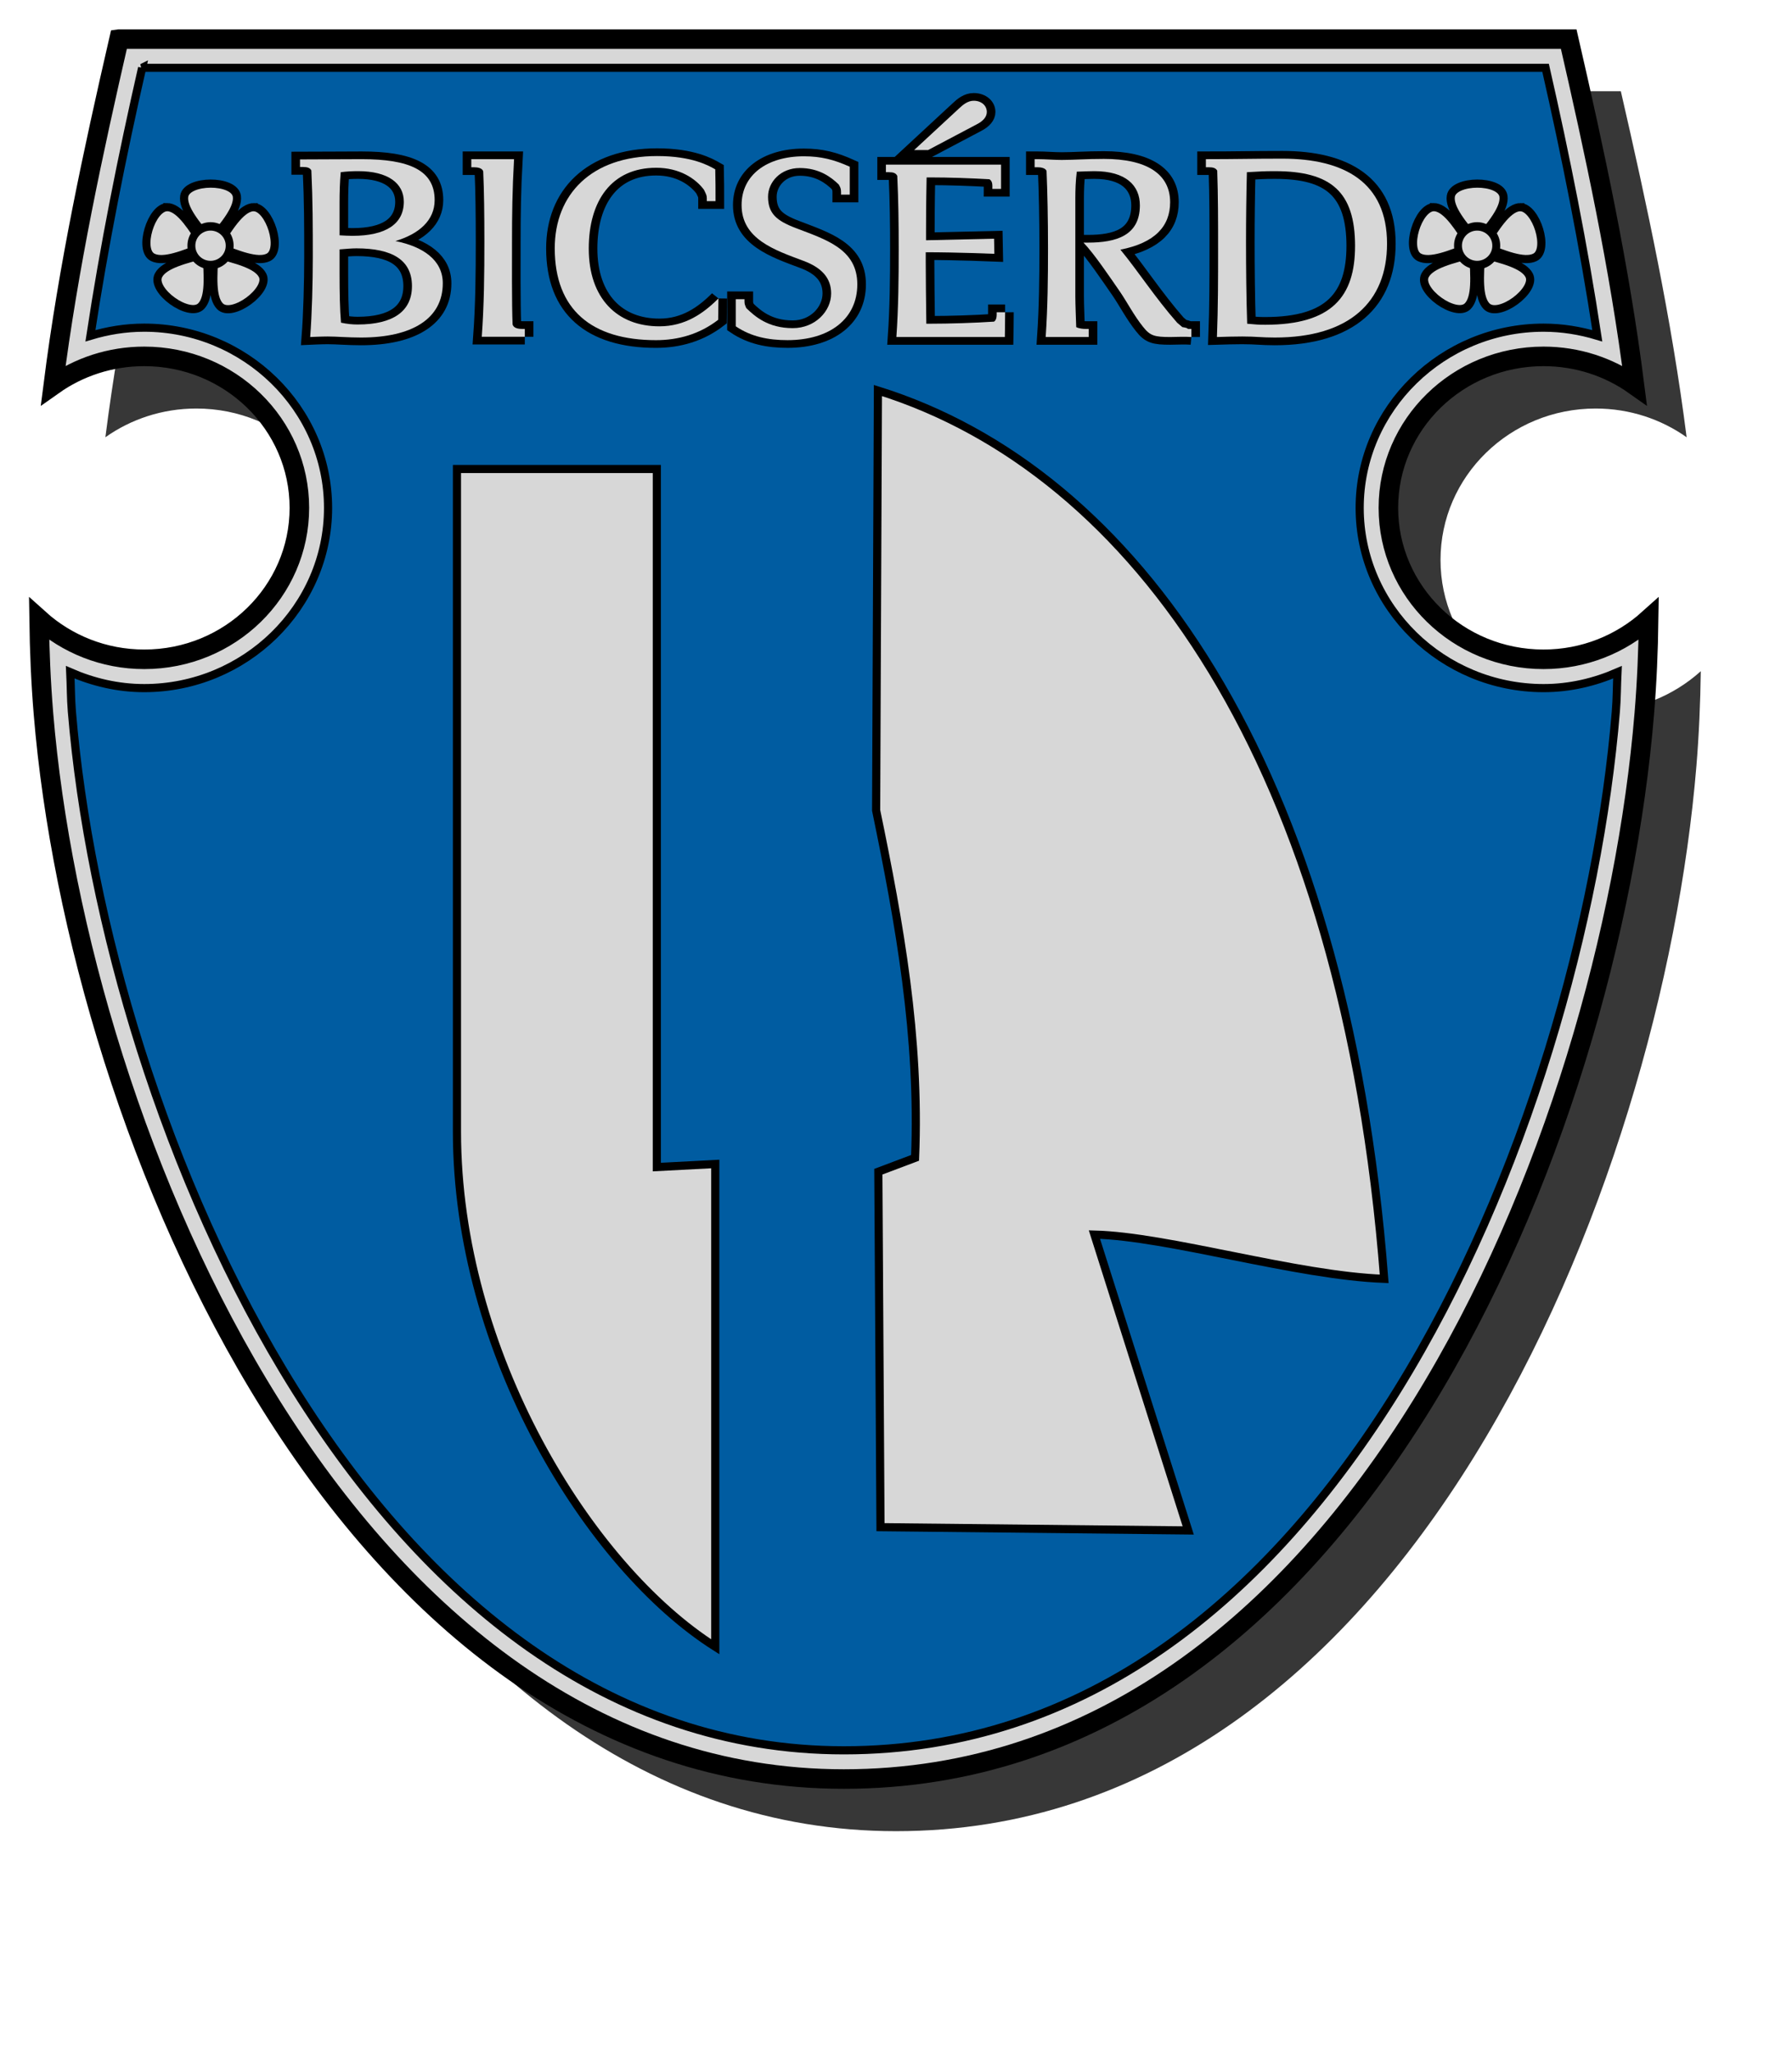 <?xml version="1.0" encoding="UTF-8" standalone="no"?>
<!-- Created with Inkscape (http://www.inkscape.org/) -->

<svg
   xmlns:svg="http://www.w3.org/2000/svg"
   xmlns="http://www.w3.org/2000/svg"
   xmlns:xlink="http://www.w3.org/1999/xlink"
   version="1.1"
   width="275"
   height="315"
   id="svg2">
  <defs
     id="defs4">
    <radialGradient
       cx="9.066"
       cy="595.764"
       r="125"
       fx="9.066"
       fy="595.764"
       id="radialGradient3735"
       xlink:href="#linearGradient3643"
       gradientUnits="userSpaceOnUse"
       gradientTransform="matrix(1.976,0,0,2.296,-8.849,-791.903)" />
    <radialGradient
       cx="9.066"
       cy="595.764"
       r="125"
       fx="9.066"
       fy="595.764"
       id="radialGradient3726"
       xlink:href="#linearGradient3643"
       gradientUnits="userSpaceOnUse"
       gradientTransform="matrix(1.976,0,0,2.296,-8.849,-791.903)" />
    <filter
       color-interpolation-filters="sRGB"
       id="filter3706">
      <feGaussianBlur
         id="feGaussianBlur3708"
         stdDeviation="5.34" />
    </filter>
    <radialGradient
       cx="12.96"
       cy="590.753"
       r="125"
       fx="12.96"
       fy="590.753"
       id="radialGradient2906"
       xlink:href="#linearGradient3643-1"
       gradientUnits="userSpaceOnUse"
       gradientTransform="matrix(1.977,0,0,2.296,-588.066,-1533.005)" />
    <radialGradient
       cx="-770.917"
       cy="-116.591"
       r="375.934"
       fx="-770.917"
       fy="-116.591"
       id="radialGradient2901"
       xlink:href="#linearGradient3643"
       gradientUnits="userSpaceOnUse"
       gradientTransform="matrix(2,0,0,2.258,1545.901,267.323)" />
    <linearGradient
       id="linearGradient3643-1">
      <stop
         id="stop3645-0"
         style="stop-color:#ffffff;stop-opacity:0.502"
         offset="0" />
      <stop
         id="stop3651-3"
         style="stop-color:#ffffff;stop-opacity:0.251"
         offset="0.5" />
      <stop
         id="stop3647-0"
         style="stop-color:#ffffff;stop-opacity:0"
         offset="1" />
    </linearGradient>
    <filter
       color-interpolation-filters="sRGB"
       id="filter3638">
      <feGaussianBlur
         stdDeviation="11.949"
         id="feGaussianBlur3640" />
    </filter>
    <radialGradient
       cx="5.198"
       cy="-638.982"
       r="375.802"
       fx="5.198"
       fy="-638.982"
       id="radialGradient3650"
       xlink:href="#linearGradient3643-1"
       gradientUnits="userSpaceOnUse"
       gradientTransform="matrix(2,0,0,2.259,-5.198,1489.197)" />
    <radialGradient
       cx="5.198"
       cy="-638.982"
       r="375.802"
       fx="5.198"
       fy="-638.982"
       id="radialGradient3656"
       xlink:href="#linearGradient3643-1"
       gradientUnits="userSpaceOnUse"
       gradientTransform="matrix(2,7.2251366e-8,-4.1413591e-8,1.146,-5.198,-73.098)" />
    <radialGradient
       cx="5.198"
       cy="-638.982"
       r="375.802"
       fx="5.198"
       fy="-638.982"
       id="radialGradient3705"
       xlink:href="#linearGradient3643-1"
       gradientUnits="userSpaceOnUse"
       gradientTransform="matrix(2,0,0,2.259,-5.198,1489.197)" />
    <radialGradient
       cx="5.198"
       cy="-638.982"
       r="375.802"
       fx="5.198"
       fy="-638.982"
       id="radialGradient3600"
       xlink:href="#linearGradient3643-1"
       gradientUnits="userSpaceOnUse"
       gradientTransform="matrix(2,0,0,2.259,-1.198,1452.377)" />
    <filter
       color-interpolation-filters="sRGB"
       id="filter3628">
      <feGaussianBlur
         id="feGaussianBlur3630"
         stdDeviation="7.95" />
    </filter>
    <radialGradient
       cx="14.198"
       cy="70.171"
       r="375"
       fx="14.198"
       fy="70.171"
       id="radialGradient3644"
       xlink:href="#linearGradient3643-1"
       gradientUnits="userSpaceOnUse"
       gradientTransform="matrix(1.973,0,0,2.267,-13.819,-143.244)" />
    <radialGradient
       cx="14.198"
       cy="70.171"
       r="375"
       fx="14.198"
       fy="70.171"
       id="radialGradient3651"
       xlink:href="#linearGradient3643-1"
       gradientUnits="userSpaceOnUse"
       gradientTransform="matrix(1.973,0,0,2.267,-13.819,-143.244)" />
    <radialGradient
       cx="14.198"
       cy="70.171"
       r="375"
       fx="14.198"
       fy="70.171"
       id="radialGradient3605"
       xlink:href="#linearGradient3643-1"
       gradientUnits="userSpaceOnUse"
       gradientTransform="matrix(1.973,0,0,2.267,-15.057,-151.094)" />
    <filter
       color-interpolation-filters="sRGB"
       id="filter3619">
      <feGaussianBlur
         stdDeviation="1.335"
         id="feGaussianBlur3621" />
    </filter>
    <filter
       color-interpolation-filters="sRGB"
       id="filter3629">
      <feGaussianBlur
         stdDeviation="2.67"
         id="feGaussianBlur3631" />
    </filter>
    <radialGradient
       cx="12.96"
       cy="590.753"
       r="125"
       fx="12.96"
       fy="590.753"
       id="radialGradient3670"
       xlink:href="#linearGradient3643-1"
       gradientUnits="userSpaceOnUse"
       gradientTransform="matrix(1.977,0,0,2.296,-12.657,-785.409)" />
    <radialGradient
       cx="12.96"
       cy="590.753"
       r="125"
       fx="12.96"
       fy="590.753"
       id="radialGradient3679"
       xlink:href="#linearGradient3643-1"
       gradientUnits="userSpaceOnUse"
       gradientTransform="matrix(1.977,0,0,2.296,-12.657,-785.409)" />
    <radialGradient
       cx="12.96"
       cy="590.753"
       r="125"
       fx="12.96"
       fy="590.753"
       id="radialGradient3682"
       xlink:href="#linearGradient3643-1"
       gradientUnits="userSpaceOnUse"
       gradientTransform="matrix(1.977,0,0,2.296,-12.657,-785.409)" />
    <radialGradient
       cx="12.96"
       cy="590.753"
       r="125"
       fx="12.96"
       fy="590.753"
       id="radialGradient3695"
       xlink:href="#linearGradient3643-1"
       gradientUnits="userSpaceOnUse"
       gradientTransform="matrix(1.977,0,0,2.296,-12.657,-785.409)" />
    <radialGradient
       cx="12.96"
       cy="590.753"
       r="125"
       fx="12.96"
       fy="590.753"
       id="radialGradient3614"
       xlink:href="#linearGradient3643-1"
       gradientUnits="userSpaceOnUse"
       gradientTransform="matrix(1.977,0,0,2.296,-19.571,-1350.323)" />
    <filter
       color-interpolation-filters="sRGB"
       id="filter3622">
      <feGaussianBlur
         id="feGaussianBlur3624"
         stdDeviation="5.34" />
    </filter>
    <radialGradient
       cx="12.96"
       cy="590.753"
       r="125"
       fx="12.96"
       fy="590.753"
       id="radialGradient3631"
       xlink:href="#linearGradient3643-1"
       gradientUnits="userSpaceOnUse"
       gradientTransform="matrix(1.977,0,0,2.296,-19.571,-1350.323)" />
    <radialGradient
       cx="-770.917"
       cy="-116.591"
       r="375.934"
       fx="-770.917"
       fy="-116.591"
       id="radialGradient3788"
       xlink:href="#linearGradient3643"
       gradientUnits="userSpaceOnUse"
       gradientTransform="matrix(2,0,0,2.258,1536.835,258.293)" />
    <radialGradient
       cx="-770.917"
       cy="-116.591"
       r="375.934"
       fx="-770.917"
       fy="-116.591"
       id="radialGradient3779"
       xlink:href="#linearGradient3643"
       gradientUnits="userSpaceOnUse"
       gradientTransform="matrix(2,0,0,2.258,1536.835,258.293)" />
    <radialGradient
       cx="-770.917"
       cy="-116.591"
       r="375.934"
       fx="-770.917"
       fy="-116.591"
       id="radialGradient3776"
       xlink:href="#linearGradient3643"
       gradientUnits="userSpaceOnUse"
       gradientTransform="matrix(2,0,0,2.073,1536.835,-617.244)" />
    <radialGradient
       cx="-770.917"
       cy="-116.591"
       r="375.934"
       fx="-770.917"
       fy="-116.591"
       id="radialGradient3711"
       xlink:href="#linearGradient3643"
       gradientUnits="userSpaceOnUse"
       gradientTransform="matrix(2,0,0,2.073,690.495,-149.68)" />
    <radialGradient
       cx="-770.917"
       cy="-116.591"
       r="375.934"
       fx="-770.917"
       fy="-116.591"
       id="radialGradient3709"
       xlink:href="#linearGradient3643"
       gradientUnits="userSpaceOnUse"
       gradientTransform="matrix(2,0,0,2.258,690.495,725.858)" />
    <filter
       color-interpolation-filters="sRGB"
       id="filter3637">
      <feGaussianBlur
         stdDeviation="11.969"
         id="feGaussianBlur3639" />
    </filter>
    <linearGradient
       id="linearGradient3643">
      <stop
         id="stop3645"
         style="stop-color:#ffffff;stop-opacity:0.502"
         offset="0" />
      <stop
         id="stop3651"
         style="stop-color:#ffffff;stop-opacity:0.251"
         offset="0.5" />
      <stop
         id="stop3647"
         style="stop-color:#ffffff;stop-opacity:0"
         offset="1" />
    </linearGradient>
    <radialGradient
       cx="9.066"
       cy="595.764"
       r="125"
       fx="9.066"
       fy="595.764"
       id="radialGradient2931"
       xlink:href="#linearGradient3643"
       gradientUnits="userSpaceOnUse"
       gradientTransform="matrix(1.976,0,0,2.296,-557.466,-1138.018)" />
    <filter
       color-interpolation-filters="sRGB"
       id="filter4342">
      <feGaussianBlur
         id="feGaussianBlur4344"
         stdDeviation="5.54" />
    </filter>
    <radialGradient
       cx="25.913"
       cy="605.578"
       r="125"
       fx="25.913"
       fy="605.578"
       id="radialGradient4364"
       xlink:href="#linearGradient3643"
       gradientUnits="userSpaceOnUse"
       gradientTransform="matrix(1.976,0,0,2.456,-25.297,-911.431)" />
    <radialGradient
       cx="25.913"
       cy="605.578"
       r="125"
       fx="25.913"
       fy="605.578"
       id="radialGradient4373"
       xlink:href="#linearGradient3643"
       gradientUnits="userSpaceOnUse"
       gradientTransform="matrix(1.976,0,0,2.456,-25.297,-911.431)" />
    <radialGradient
       cx="8.307"
       cy="595.11"
       r="125"
       fx="8.307"
       fy="595.11"
       id="radialGradient2920"
       xlink:href="#linearGradient2893"
       gradientUnits="userSpaceOnUse"
       gradientTransform="matrix(1.976,0,0,2.296,-11.915,-1361.873)" />
    <linearGradient
       id="linearGradient2893">
      <stop
         id="stop2895"
         style="stop-color:#ffffff;stop-opacity:0.314"
         offset="0" />
      <stop
         id="stop2897"
         style="stop-color:#ffffff;stop-opacity:0.251"
         offset="0.19" />
      <stop
         id="stop2901"
         style="stop-color:#6b6b6b;stop-opacity:0.125"
         offset="0.6" />
      <stop
         id="stop2899"
         style="stop-color:#000000;stop-opacity:0.125"
         offset="1" />
    </linearGradient>
    <linearGradient
       id="linearGradient2885">
      <stop
         id="stop2887"
         style="stop-color:#ffffff;stop-opacity:1"
         offset="0" />
      <stop
         id="stop2891"
         style="stop-color:#ffffff;stop-opacity:1"
         offset="0.229" />
      <stop
         id="stop2889"
         style="stop-color:#000000;stop-opacity:1"
         offset="1" />
    </linearGradient>
    <linearGradient
       id="linearGradient2955">
      <stop
         id="stop2867"
         style="stop-color:#fd0000;stop-opacity:1"
         offset="0" />
      <stop
         id="stop2873"
         style="stop-color:#e77275;stop-opacity:0.659"
         offset="0.5" />
      <stop
         id="stop2959"
         style="stop-color:#000000;stop-opacity:0.323"
         offset="1" />
    </linearGradient>
    <radialGradient
       cx="225.524"
       cy="218.901"
       r="300"
       fx="225.524"
       fy="218.901"
       id="radialGradient2961"
       xlink:href="#linearGradient2955"
       gradientUnits="userSpaceOnUse"
       gradientTransform="matrix(-4.167939e-4,2.183,-1.884,-3.599562e-4,615.597,-289.121)" />
    <polygon
       points="-0.951,-0.309 0.951,-0.309 -0.588,0.809 0,-1 0,-1 0.588,0.809 "
       transform="scale(53,53)"
       id="star" />
    <clipPath
       id="clip">
      <path
         d="m 0,-200 0,800 300,0 0,-800 -300,0 z"
         id="path10" />
    </clipPath>
    <radialGradient
       cx="225.524"
       cy="218.901"
       r="300"
       fx="225.524"
       fy="218.901"
       id="radialGradient1911"
       xlink:href="#linearGradient2955"
       gradientUnits="userSpaceOnUse"
       gradientTransform="matrix(-4.167939e-4,2.183,-1.884,-3.599562e-4,615.597,-289.121)" />
    <radialGradient
       cx="225.524"
       cy="218.901"
       r="300"
       fx="225.524"
       fy="218.901"
       id="radialGradient2865"
       xlink:href="#linearGradient2955"
       gradientUnits="userSpaceOnUse"
       gradientTransform="matrix(0,1.749,-1.593,-1.049767e-7,551.788,-191.29)" />
    <radialGradient
       cx="225.524"
       cy="218.901"
       r="300"
       fx="225.524"
       fy="218.901"
       id="radialGradient2871"
       xlink:href="#linearGradient2955"
       gradientUnits="userSpaceOnUse"
       gradientTransform="matrix(0,1.386,-1.323,-5.741131e-8,-158.082,-109.541)" />
    <radialGradient
       cx="221.445"
       cy="226.331"
       r="300"
       fx="221.445"
       fy="226.331"
       id="radialGradient3163"
       xlink:href="#linearGradient2893"
       gradientUnits="userSpaceOnUse"
       gradientTransform="matrix(1.353,0,0,1.349,-77.629,-85.747)" />
    <radialGradient
       cx="221.445"
       cy="226.331"
       r="300"
       fx="221.445"
       fy="226.331"
       id="radialGradient2960"
       xlink:href="#linearGradient2893"
       gradientUnits="userSpaceOnUse"
       gradientTransform="matrix(1.353,0,0,1.349,-840.786,-317.314)" />
    <radialGradient
       cx="9.066"
       cy="595.764"
       r="125"
       fx="9.066"
       fy="595.764"
       id="radialGradient3480"
       xlink:href="#linearGradient3643-3"
       gradientUnits="userSpaceOnUse"
       gradientTransform="matrix(1.976,0,0,2.296,-11.915,-1361.873)" />
    <radialGradient
       cx="9.066"
       cy="595.764"
       r="125"
       fx="9.066"
       fy="595.764"
       id="radialGradient3735-8"
       xlink:href="#linearGradient3643-3"
       gradientUnits="userSpaceOnUse"
       gradientTransform="matrix(1.976,0,0,2.296,-8.849,-791.903)" />
    <radialGradient
       cx="9.066"
       cy="595.764"
       r="125"
       fx="9.066"
       fy="595.764"
       id="radialGradient3726-8"
       xlink:href="#linearGradient3643-3"
       gradientUnits="userSpaceOnUse"
       gradientTransform="matrix(1.976,0,0,2.296,-8.849,-791.903)" />
    <filter
       color-interpolation-filters="sRGB"
       id="filter3706-0">
      <feGaussianBlur
         stdDeviation="5.34"
         id="feGaussianBlur3708-4" />
    </filter>
    <radialGradient
       cx="12.96"
       cy="590.753"
       r="125"
       fx="12.96"
       fy="590.753"
       id="radialGradient2906-6"
       xlink:href="#linearGradient3643-1-4"
       gradientUnits="userSpaceOnUse"
       gradientTransform="matrix(1.977,0,0,2.296,-588.066,-1533.005)" />
    <radialGradient
       cx="-770.917"
       cy="-116.591"
       r="375.934"
       fx="-770.917"
       fy="-116.591"
       id="radialGradient2901-8"
       xlink:href="#linearGradient3643-3"
       gradientUnits="userSpaceOnUse"
       gradientTransform="matrix(2,0,0,2.258,1545.901,267.323)" />
    <linearGradient
       id="linearGradient3643-1-4">
      <stop
         id="stop3645-0-3"
         style="stop-color:#ffffff;stop-opacity:0.502"
         offset="0" />
      <stop
         id="stop3651-3-3"
         style="stop-color:#ffffff;stop-opacity:0.251"
         offset="0.5" />
      <stop
         id="stop3647-0-3"
         style="stop-color:#ffffff;stop-opacity:0"
         offset="1" />
    </linearGradient>
    <filter
       color-interpolation-filters="sRGB"
       id="filter3638-9">
      <feGaussianBlur
         id="feGaussianBlur3640-6"
         stdDeviation="11.949" />
    </filter>
    <radialGradient
       cx="5.198"
       cy="-638.982"
       r="375.802"
       fx="5.198"
       fy="-638.982"
       id="radialGradient3650-8"
       xlink:href="#linearGradient3643-1-4"
       gradientUnits="userSpaceOnUse"
       gradientTransform="matrix(2,0,0,2.259,-5.198,1489.197)" />
    <radialGradient
       cx="5.198"
       cy="-638.982"
       r="375.802"
       fx="5.198"
       fy="-638.982"
       id="radialGradient3656-1"
       xlink:href="#linearGradient3643-1-4"
       gradientUnits="userSpaceOnUse"
       gradientTransform="matrix(2,7.2251366e-8,-4.1413591e-8,1.146,-5.198,-73.098)" />
    <radialGradient
       cx="5.198"
       cy="-638.982"
       r="375.802"
       fx="5.198"
       fy="-638.982"
       id="radialGradient3705-3"
       xlink:href="#linearGradient3643-1-4"
       gradientUnits="userSpaceOnUse"
       gradientTransform="matrix(2,0,0,2.259,-5.198,1489.197)" />
    <radialGradient
       cx="5.198"
       cy="-638.982"
       r="375.802"
       fx="5.198"
       fy="-638.982"
       id="radialGradient3600-8"
       xlink:href="#linearGradient3643-1-4"
       gradientUnits="userSpaceOnUse"
       gradientTransform="matrix(2,0,0,2.259,-1.198,1452.377)" />
    <filter
       color-interpolation-filters="sRGB"
       id="filter3628-3">
      <feGaussianBlur
         stdDeviation="7.95"
         id="feGaussianBlur3630-8" />
    </filter>
    <radialGradient
       cx="14.198"
       cy="70.171"
       r="375"
       fx="14.198"
       fy="70.171"
       id="radialGradient3644-5"
       xlink:href="#linearGradient3643-1-4"
       gradientUnits="userSpaceOnUse"
       gradientTransform="matrix(1.973,0,0,2.267,-13.819,-143.244)" />
    <radialGradient
       cx="14.198"
       cy="70.171"
       r="375"
       fx="14.198"
       fy="70.171"
       id="radialGradient3651-7"
       xlink:href="#linearGradient3643-1-4"
       gradientUnits="userSpaceOnUse"
       gradientTransform="matrix(1.973,0,0,2.267,-13.819,-143.244)" />
    <radialGradient
       cx="14.198"
       cy="70.171"
       r="375"
       fx="14.198"
       fy="70.171"
       id="radialGradient3605-9"
       xlink:href="#linearGradient3643-1-4"
       gradientUnits="userSpaceOnUse"
       gradientTransform="matrix(1.973,0,0,2.267,-15.057,-151.094)" />
    <filter
       color-interpolation-filters="sRGB"
       id="filter3619-8">
      <feGaussianBlur
         id="feGaussianBlur3621-5"
         stdDeviation="1.335" />
    </filter>
    <filter
       color-interpolation-filters="sRGB"
       id="filter3629-4">
      <feGaussianBlur
         id="feGaussianBlur3631-1"
         stdDeviation="2.67" />
    </filter>
    <radialGradient
       cx="12.96"
       cy="590.753"
       r="125"
       fx="12.96"
       fy="590.753"
       id="radialGradient3670-7"
       xlink:href="#linearGradient3643-1-4"
       gradientUnits="userSpaceOnUse"
       gradientTransform="matrix(1.977,0,0,2.296,-12.657,-785.409)" />
    <radialGradient
       cx="12.96"
       cy="590.753"
       r="125"
       fx="12.96"
       fy="590.753"
       id="radialGradient3679-5"
       xlink:href="#linearGradient3643-1-4"
       gradientUnits="userSpaceOnUse"
       gradientTransform="matrix(1.977,0,0,2.296,-12.657,-785.409)" />
    <radialGradient
       cx="12.96"
       cy="590.753"
       r="125"
       fx="12.96"
       fy="590.753"
       id="radialGradient3682-8"
       xlink:href="#linearGradient3643-1-4"
       gradientUnits="userSpaceOnUse"
       gradientTransform="matrix(1.977,0,0,2.296,-12.657,-785.409)" />
    <radialGradient
       cx="12.96"
       cy="590.753"
       r="125"
       fx="12.96"
       fy="590.753"
       id="radialGradient3695-7"
       xlink:href="#linearGradient3643-1-4"
       gradientUnits="userSpaceOnUse"
       gradientTransform="matrix(1.977,0,0,2.296,-12.657,-785.409)" />
    <radialGradient
       cx="12.96"
       cy="590.753"
       r="125"
       fx="12.96"
       fy="590.753"
       id="radialGradient3614-1"
       xlink:href="#linearGradient3643-1-4"
       gradientUnits="userSpaceOnUse"
       gradientTransform="matrix(1.977,0,0,2.296,-19.571,-1350.323)" />
    <filter
       color-interpolation-filters="sRGB"
       id="filter3622-6">
      <feGaussianBlur
         stdDeviation="5.34"
         id="feGaussianBlur3624-2" />
    </filter>
    <radialGradient
       cx="12.96"
       cy="590.753"
       r="125"
       fx="12.96"
       fy="590.753"
       id="radialGradient3631-9"
       xlink:href="#linearGradient3643-1-4"
       gradientUnits="userSpaceOnUse"
       gradientTransform="matrix(1.977,0,0,2.296,-19.571,-1350.323)" />
    <radialGradient
       cx="-770.917"
       cy="-116.591"
       r="375.934"
       fx="-770.917"
       fy="-116.591"
       id="radialGradient3788-5"
       xlink:href="#linearGradient3643-3"
       gradientUnits="userSpaceOnUse"
       gradientTransform="matrix(2,0,0,2.258,1536.835,258.293)" />
    <radialGradient
       cx="-770.917"
       cy="-116.591"
       r="375.934"
       fx="-770.917"
       fy="-116.591"
       id="radialGradient3779-7"
       xlink:href="#linearGradient3643-3"
       gradientUnits="userSpaceOnUse"
       gradientTransform="matrix(2,0,0,2.258,1536.835,258.293)" />
    <radialGradient
       cx="-770.917"
       cy="-116.591"
       r="375.934"
       fx="-770.917"
       fy="-116.591"
       id="radialGradient3776-1"
       xlink:href="#linearGradient3643-3"
       gradientUnits="userSpaceOnUse"
       gradientTransform="matrix(2,0,0,2.073,1536.835,-617.244)" />
    <radialGradient
       cx="-770.917"
       cy="-116.591"
       r="375.934"
       fx="-770.917"
       fy="-116.591"
       id="radialGradient3711-3"
       xlink:href="#linearGradient3643-3"
       gradientUnits="userSpaceOnUse"
       gradientTransform="matrix(2,0,0,2.073,690.495,-149.68)" />
    <radialGradient
       cx="-770.917"
       cy="-116.591"
       r="375.934"
       fx="-770.917"
       fy="-116.591"
       id="radialGradient3709-6"
       xlink:href="#linearGradient3643-3"
       gradientUnits="userSpaceOnUse"
       gradientTransform="matrix(2,0,0,2.258,690.495,725.858)" />
    <filter
       color-interpolation-filters="sRGB"
       id="filter3637-4">
      <feGaussianBlur
         id="feGaussianBlur3639-7"
         stdDeviation="11.969" />
    </filter>
    <linearGradient
       id="linearGradient3643-3">
      <stop
         id="stop3645-04"
         style="stop-color:#ffffff;stop-opacity:0.502"
         offset="0" />
      <stop
         id="stop3651-4"
         style="stop-color:#ffffff;stop-opacity:0.251"
         offset="0.5" />
      <stop
         id="stop3647-4"
         style="stop-color:#ffffff;stop-opacity:0"
         offset="1" />
    </linearGradient>
    <radialGradient
       cx="25.913"
       cy="605.578"
       r="125"
       fx="25.913"
       fy="605.578"
       id="radialGradient3019"
       xlink:href="#linearGradient3643"
       gradientUnits="userSpaceOnUse"
       gradientTransform="matrix(1.976,0,0,2.456,-45.21,-1481.299)" />
    <filter
       color-interpolation-filters="sRGB"
       id="filter3815">
      <feGaussianBlur
         stdDeviation="5.34"
         id="feGaussianBlur3817" />
    </filter>
    <filter
       color-interpolation-filters="sRGB"
       id="filter3742">
      <feGaussianBlur
         id="feGaussianBlur3744"
         stdDeviation="5.14" />
    </filter>
  </defs>
  <path
     d="m 26.27,14 c -3.991,17.363 -7.796,34.982 -10.097,53.098 3.924,-2.776 8.746,-4.409 13.964,-4.409 13.154,0 23.805,10.409 23.805,23.242 0,12.833 -10.652,23.242 -23.805,23.242 -6.23,0 -11.892,-2.352 -16.136,-6.173 0.066,4.809 0.267,9.655 0.671,14.55 5.356,64.841 46.762,163.45 122.829,163.45 78.066,0 117.473,-98.609 122.829,-163.45 0.404,-4.895 0.605,-9.74 0.671,-14.55 -4.244,3.821 -9.906,6.173 -16.136,6.173 -13.154,0 -23.805,-10.409 -23.805,-23.242 0,-12.833 10.652,-23.242 23.805,-23.242 5.217,0 10.04,1.633 13.964,4.409 -2.301,-18.116 -6.106,-35.734 -10.097,-53.098 l -222.46,0 z"
     id="path3740"
     style="fill:#000000;fill-opacity:0.784;stroke:none;filter:url(#filter3742)" />
  <path
     d="M 18.27,6 C 14.279,23.363 10.474,40.982 8.173,59.098 c 3.924,-2.776 8.746,-4.409 13.964,-4.409 13.154,0 23.805,10.409 23.805,23.242 0,12.833 -10.652,23.242 -23.805,23.242 -6.23,0 -11.892,-2.352 -16.136,-6.173 0.066,4.809 0.267,9.655 0.671,14.55 5.356,64.841 46.762,163.45 122.829,163.45 78.066,0 117.473,-98.609 122.829,-163.45 0.404,-4.895 0.605,-9.74 0.671,-14.55 -4.244,3.821 -9.906,6.173 -16.136,6.173 -13.154,0 -23.805,-10.409 -23.805,-23.242 0,-12.833 10.652,-23.242 23.805,-23.242 5.217,0 10.04,1.633 13.964,4.409 -2.301,-18.116 -6.106,-35.734 -10.097,-53.098 l -222.46,0 z"
     id="path2954"
     style="fill:#d7d7d7;fill-opacity:1;stroke:#000000;stroke-width:3;stroke-miterlimit:4;stroke-dasharray:none" />
  <path
     d="m 21.812,10.406 c -3.084,13.549 -5.83,27.258 -7.938,41.125 2.621,-0.789 5.374,-1.25 8.25,-1.25 15.472,0 28.219,12.391 28.219,27.656 0,15.265 -12.746,27.656 -28.219,27.656 -4.045,0 -7.861,-0.919 -11.344,-2.438 0.098,2.013 0.083,4.014 0.25,6.031 2.617,31.677 14.191,72.065 34.25,104.062 20.059,31.997 48.083,55.344 84.219,55.344 37.184,0 65.166,-23.333 84.969,-55.312 19.803,-31.979 30.88,-72.372 33.5,-104.094 0.167,-2.018 0.152,-4.018 0.25,-6.031 -3.483,1.519 -7.298,2.438 -11.344,2.438 -15.472,0 -28.219,-12.391 -28.219,-27.656 0,-15.265 12.746,-27.656 28.219,-27.656 2.876,0 5.629,0.461 8.25,1.25 -2.107,-13.867 -4.853,-27.576 -7.938,-41.125 l -215.375,0 z"
     id="path3783"
     style="fill:#005ca1;fill-opacity:1;stroke:#000000;stroke-width:1.25;stroke-miterlimit:4;stroke-dasharray:none" />
  <path
     d="m 134.726,59.925 c 39.332,12.285 71.605,57.077 77.691,136.319 -13.506,-0.496 -33.147,-6.516 -44.469,-6.795 l 14.396,45.403 -47.223,-0.502 -0.332,-54.547 5.637,-2.123 c 0.757,-18.56 -2.395,-36.004 -5.975,-53.325 l 0.275,-64.429 z"
     id="path2982"
     style="fill:#d7d7d7;fill-opacity:1;stroke:#000000;stroke-width:1.25;stroke-linecap:butt;stroke-linejoin:miter;stroke-miterlimit:4;stroke-opacity:1;stroke-dasharray:none" />
  <path
     d="m 70.125,71.969 30.674,0 0,107.122 8.966,-0.472 -1e-5,74.089 C 90.307,240.361 70.125,207.482 70.125,173.665 l 0,-101.695 z"
     id="path3767"
     style="fill:#d7d7d7;fill-opacity:1;stroke:#000000;stroke-width:1.25;stroke-miterlimit:4;stroke-dasharray:none" />
  <g
     transform="scale(1.056,0.947)"
     id="g3846"
     style="font-size:42.257px;font-style:normal;font-weight:normal;fill:#d7d7d7;fill-opacity:1;stroke:#000000;stroke-width:2.5;stroke-miterlimit:4;stroke-dasharray:none;font-family:Bitstream Vera Sans">
    <path
       d="m 64.347,45.906 c 0,-3.803 -2.916,-5.958 -6.888,-6.846 3.423,-1.141 5.705,-3.338 5.705,-6.634 0,-4.86 -3.719,-6.634 -10.607,-6.634 -3.043,0 -5.958,0.042 -8.959,0.042 l 0,1.225 0.423,0 c 0.634,0 1.014,0.127 1.225,0.549 0.211,5.029 0.211,9.128 0.211,14.072 0,4.099 -0.127,9.297 -0.38,12.931 0,0 1.648,-0.085 2.535,-0.085 1.352,0 2.916,0.169 4.86,0.169 7.395,0 11.874,-3.043 11.874,-8.789 M 58.684,32.679 c 0,3.592 -2.578,5.536 -7.48,5.536 -0.549,0 -1.183,-0.042 -1.859,-0.085 l 0,-5.324 c 0,-1.606 0.042,-3.254 0.169,-4.902 0.887,-0.127 1.69,-0.169 2.535,-0.169 4.31,0 6.634,1.944 6.634,4.944 m 1.183,13.691 c 0,4.014 -2.662,6.212 -7.902,6.212 -0.761,0 -1.521,-0.085 -2.409,-0.296 C 49.388,50.174 49.345,47.343 49.345,44.258 l 0,-3.845 c 0.93,-0.085 1.775,-0.169 2.451,-0.169 5.24,0 8.071,1.902 8.071,6.127"
       id="path3848"
       style="font-variant:normal;font-weight:bold;font-stretch:normal;fill:#d7d7d7;stroke:#000000;stroke-width:2.5;stroke-miterlimit:4;stroke-dasharray:none;font-family:JaguarJC Book;-inkscape-font-specification:'JaguarJC Book, Medium'" />
    <path
       d="m 76.266,54.569 0,-1.268 -0.296,0 c -0.718,0 -1.31,-0.127 -1.479,-0.718 -0.127,-3.212 -0.085,-10.987 -0.085,-13.353 0,-4.352 0.042,-8.409 0.296,-13.438 l -6.212,0 0,1.31 0.38,0 c 0.549,0 1.225,0.127 1.352,0.676 0.127,3.085 0.169,7.141 0.169,11.325 0,5.198 -0.042,10.353 -0.38,15.466 l 6.254,0"
       id="path3850"
       style="font-variant:normal;font-weight:bold;font-stretch:normal;fill:#d7d7d7;stroke:#000000;stroke-width:2.5;stroke-miterlimit:4;stroke-dasharray:none;font-family:JaguarJC Book;-inkscape-font-specification:'JaguarJC Book, Medium'" />
    <path
       d="m 104.406,48.357 c -2.155,2.409 -4.817,4.522 -8.578,4.522 -6.17,0 -10.268,-4.564 -10.268,-12.593 0,-7.733 3.296,-13.1 9.804,-13.1 3.381,0 5.705,1.733 6.93,3.55 0.338,0.803 0.423,0.887 0.423,1.437 l 0,0.423 1.268,0 c 0,-2.028 0,-3.085 -0.042,-5.155 -0.93,-0.592 -3.338,-2.155 -8.451,-2.155 -9.55,0 -14.875,6.212 -14.875,14.959 0,9.93 5.367,14.875 14.705,14.875 3.254,0 6.339,-0.972 9.043,-3.296 l 0.042,-3.465"
       id="path3852"
       style="font-variant:normal;font-weight:bold;font-stretch:normal;fill:#d7d7d7;stroke:#000000;stroke-width:2.5;stroke-miterlimit:4;stroke-dasharray:none;font-family:JaguarJC Book;-inkscape-font-specification:'JaguarJC Book, Medium'" />
    <path
       d="m 124.587,46.075 c 0,-5.789 -4.648,-7.268 -8.959,-9.128 -2.789,-1.183 -4.014,-2.366 -4.014,-5.071 0,-2.366 1.817,-4.648 4.606,-4.648 2.831,0 4.564,1.479 5.662,2.662 0.254,0.465 0.338,0.718 0.338,1.225 l 0,0.423 1.268,0 0,-4.522 c -2.282,-1.141 -4.141,-1.69 -6.677,-1.69 -5.367,0 -9.043,3.043 -9.043,7.902 0,5.536 4.86,7.31 9.001,9.043 2.747,1.141 4.014,2.873 4.014,5.282 0,2.873 -2.324,5.62 -5.578,5.62 -3.634,0 -5.536,-1.944 -6.761,-3.254 -0.169,-0.465 -0.254,-0.592 -0.254,-1.056 l 0,-0.38 -1.268,0 0,4.395 c 2.24,1.69 4.733,2.24 7.522,2.24 6.127,0 10.142,-3.465 10.142,-9.043"
       id="path3854"
       style="font-variant:normal;font-weight:bold;font-stretch:normal;fill:#d7d7d7;stroke:#000000;stroke-width:2.5;stroke-miterlimit:4;stroke-dasharray:none;font-family:JaguarJC Book;-inkscape-font-specification:'JaguarJC Book, Medium'" />
    <path
       d="m 146.066,50.596 -1.225,0 c 0,0.507 0.042,1.183 -0.38,1.521 -2.789,0.211 -6.508,0.338 -9.254,0.338 l -0.592,0 c -0.042,-3.761 -0.085,-7.733 -0.085,-10.142 l 0,-1.437 c 4.564,0 9.973,0.254 9.973,0.254 l -0.042,-2.451 -9.888,0.254 0,-1.352 c 0,-0.887 0,-4.352 0.085,-8.832 l 0.507,0 c 2.747,0 5.916,0.127 8.62,0.296 0.507,0.338 0.423,1.056 0.423,1.564 l 1.268,0 0,-3.93 -16.734,0 0,1.225 0.423,0 c 0.634,0 1.014,0.127 1.225,0.592 0.169,3.93 0.211,7.86 0.211,11.832 0,4.775 -0.042,9.55 -0.338,14.283 l 15.762,0 c 0,0 0.042,-2.535 0.042,-4.014 m -2.662,-32.453 c 0,-1.014 -0.761,-1.817 -1.902,-1.817 -0.845,0 -1.521,0.592 -2.197,1.31 l -6.465,6.677 2.028,0 7.099,-4.183 c 0.887,-0.507 1.437,-1.183 1.437,-1.986"
       id="path3856"
       style="font-variant:normal;font-weight:bold;font-stretch:normal;fill:#d7d7d7;stroke:#000000;stroke-width:2.5;stroke-miterlimit:4;stroke-dasharray:none;font-family:JaguarJC Book;-inkscape-font-specification:'JaguarJC Book, Medium'" />
    <path
       d="m 173.131,54.611 0,-1.31 -0.423,0 c -0.254,0 0.127,-0.127 -0.887,-0.296 l -0.761,-0.718 c -3.254,-4.141 -5.705,-8.409 -8.24,-11.832 5.029,-1.099 7.226,-3.803 7.226,-7.691 0,-4.564 -3.381,-7.015 -9.635,-7.015 -2.62,0 -4.352,0.169 -6.127,0.169 -1.183,0 -2.324,-0.127 -3.507,-0.127 l -0.423,0 0,1.31 0.423,0 c 0.507,0 1.141,0.127 1.31,0.592 0.127,3.338 0.211,7.775 0.211,12.55 0,4.775 -0.042,9.55 -0.338,14.367 l 6.254,0 0,-1.31 -0.423,0 c -0.338,0 -0.972,-0.042 -1.394,-0.296 -0.042,-1.648 -0.127,-3.592 -0.127,-4.986 l 0,-15.973 c 0,-1.141 0.042,-2.831 0.211,-4.226 1.099,-0.042 1.859,-0.085 2.535,-0.085 4.606,0 6.634,2.324 6.634,5.536 0,4.902 -3.423,6.043 -7.564,6.043 l -0.634,0 c 1.564,1.817 3.803,5.536 5.324,7.987 1.056,1.733 2.028,3.845 3.338,5.662 1.014,1.437 1.648,1.648 3.93,1.648 1.056,0 2.028,-0.085 3.085,0"
       id="path3858"
       style="font-variant:normal;font-weight:bold;font-stretch:normal;fill:#d7d7d7;stroke:#000000;stroke-width:2.5;stroke-miterlimit:4;stroke-dasharray:none;font-family:JaguarJC Book;-inkscape-font-specification:'JaguarJC Book, Medium'" />
    <path
       d="m 201.567,39.483 c 0,-9.93 -6.212,-13.776 -15.213,-13.776 -4.352,0 -6.761,0.085 -11.114,0.085 l 0,1.31 0.423,0 c 0.634,0 1.014,0.127 1.225,0.549 0.127,4.183 0.127,8.367 0.127,12.593 0,4.775 0,9.55 -0.169,14.367 1.225,-0.042 2.451,-0.085 3.676,-0.085 2.071,0 2.789,0.169 4.733,0.169 10.818,0 16.311,-5.747 16.311,-15.213 m -4.648,0.38 c 0,8.156 -3.338,12.762 -13.057,12.762 -1.183,0 -1.225,-0.042 -2.62,-0.169 -0.127,-4.183 -0.169,-8.916 -0.169,-13.311 0,-3.55 0.042,-7.564 0.127,-11.24 2.113,-0.127 2.366,-0.169 4.099,-0.169 8.113,0 11.621,3.338 11.621,12.128"
       id="path3860"
       style="font-variant:normal;font-weight:bold;font-stretch:normal;fill:#d7d7d7;stroke:#000000;stroke-width:2.5;stroke-miterlimit:4;stroke-dasharray:none;font-family:JaguarJC Book;-inkscape-font-specification:'JaguarJC Book, Medium'" />
  </g>
  <g
     transform="scale(1.056,0.947)"
     id="text3785"
     style="font-size:42.257px;font-style:normal;font-weight:normal;fill:#d7d7d7;fill-opacity:1;stroke:none;font-family:Bitstream Vera Sans">
    <path
       d="m 64.347,45.906 c 0,-3.803 -2.916,-5.958 -6.888,-6.846 3.423,-1.141 5.705,-3.338 5.705,-6.634 0,-4.86 -3.719,-6.634 -10.607,-6.634 -3.043,0 -5.958,0.042 -8.959,0.042 l 0,1.225 0.423,0 c 0.634,0 1.014,0.127 1.225,0.549 0.211,5.029 0.211,9.128 0.211,14.072 0,4.099 -0.127,9.297 -0.38,12.931 0,0 1.648,-0.085 2.535,-0.085 1.352,0 2.916,0.169 4.86,0.169 7.395,0 11.874,-3.043 11.874,-8.789 M 58.684,32.679 c 0,3.592 -2.578,5.536 -7.48,5.536 -0.549,0 -1.183,-0.042 -1.859,-0.085 l 0,-5.324 c 0,-1.606 0.042,-3.254 0.169,-4.902 0.887,-0.127 1.69,-0.169 2.535,-0.169 4.31,0 6.634,1.944 6.634,4.944 m 1.183,13.691 c 0,4.014 -2.662,6.212 -7.902,6.212 -0.761,0 -1.521,-0.085 -2.409,-0.296 C 49.388,50.174 49.345,47.343 49.345,44.258 l 0,-3.845 c 0.93,-0.085 1.775,-0.169 2.451,-0.169 5.24,0 8.071,1.902 8.071,6.127"
       id="path3832"
       style="font-variant:normal;font-weight:bold;font-stretch:normal;fill:#d7d7d7;font-family:JaguarJC Book;-inkscape-font-specification:'JaguarJC Book, Medium'" />
    <path
       d="m 76.266,54.569 0,-1.268 -0.296,0 c -0.718,0 -1.31,-0.127 -1.479,-0.718 -0.127,-3.212 -0.085,-10.987 -0.085,-13.353 0,-4.352 0.042,-8.409 0.296,-13.438 l -6.212,0 0,1.31 0.38,0 c 0.549,0 1.225,0.127 1.352,0.676 0.127,3.085 0.169,7.141 0.169,11.325 0,5.198 -0.042,10.353 -0.38,15.466 l 6.254,0"
       id="path3834"
       style="font-variant:normal;font-weight:bold;font-stretch:normal;fill:#d7d7d7;font-family:JaguarJC Book;-inkscape-font-specification:'JaguarJC Book, Medium'" />
    <path
       d="m 104.406,48.357 c -2.155,2.409 -4.817,4.522 -8.578,4.522 -6.17,0 -10.268,-4.564 -10.268,-12.593 0,-7.733 3.296,-13.1 9.804,-13.1 3.381,0 5.705,1.733 6.93,3.55 0.338,0.803 0.423,0.887 0.423,1.437 l 0,0.423 1.268,0 c 0,-2.028 0,-3.085 -0.042,-5.155 -0.93,-0.592 -3.338,-2.155 -8.451,-2.155 -9.55,0 -14.875,6.212 -14.875,14.959 0,9.93 5.367,14.875 14.705,14.875 3.254,0 6.339,-0.972 9.043,-3.296 l 0.042,-3.465"
       id="path3836"
       style="font-variant:normal;font-weight:bold;font-stretch:normal;fill:#d7d7d7;font-family:JaguarJC Book;-inkscape-font-specification:'JaguarJC Book, Medium'" />
    <path
       d="m 124.587,46.075 c 0,-5.789 -4.648,-7.268 -8.959,-9.128 -2.789,-1.183 -4.014,-2.366 -4.014,-5.071 0,-2.366 1.817,-4.648 4.606,-4.648 2.831,0 4.564,1.479 5.662,2.662 0.254,0.465 0.338,0.718 0.338,1.225 l 0,0.423 1.268,0 0,-4.522 c -2.282,-1.141 -4.141,-1.69 -6.677,-1.69 -5.367,0 -9.043,3.043 -9.043,7.902 0,5.536 4.86,7.31 9.001,9.043 2.747,1.141 4.014,2.873 4.014,5.282 0,2.873 -2.324,5.62 -5.578,5.62 -3.634,0 -5.536,-1.944 -6.761,-3.254 -0.169,-0.465 -0.254,-0.592 -0.254,-1.056 l 0,-0.38 -1.268,0 0,4.395 c 2.24,1.69 4.733,2.24 7.522,2.24 6.127,0 10.142,-3.465 10.142,-9.043"
       id="path3838"
       style="font-variant:normal;font-weight:bold;font-stretch:normal;fill:#d7d7d7;font-family:JaguarJC Book;-inkscape-font-specification:'JaguarJC Book, Medium'" />
    <path
       d="m 146.066,50.596 -1.225,0 c 0,0.507 0.042,1.183 -0.38,1.521 -2.789,0.211 -6.508,0.338 -9.254,0.338 l -0.592,0 c -0.042,-3.761 -0.085,-7.733 -0.085,-10.142 l 0,-1.437 c 4.564,0 9.973,0.254 9.973,0.254 l -0.042,-2.451 -9.888,0.254 0,-1.352 c 0,-0.887 0,-4.352 0.085,-8.832 l 0.507,0 c 2.747,0 5.916,0.127 8.62,0.296 0.507,0.338 0.423,1.056 0.423,1.564 l 1.268,0 0,-3.93 -16.734,0 0,1.225 0.423,0 c 0.634,0 1.014,0.127 1.225,0.592 0.169,3.93 0.211,7.86 0.211,11.832 0,4.775 -0.042,9.55 -0.338,14.283 l 15.762,0 c 0,0 0.042,-2.535 0.042,-4.014 m -2.662,-32.453 c 0,-1.014 -0.761,-1.817 -1.902,-1.817 -0.845,0 -1.521,0.592 -2.197,1.31 l -6.465,6.677 2.028,0 7.099,-4.183 c 0.887,-0.507 1.437,-1.183 1.437,-1.986"
       id="path3840"
       style="font-variant:normal;font-weight:bold;font-stretch:normal;fill:#d7d7d7;font-family:JaguarJC Book;-inkscape-font-specification:'JaguarJC Book, Medium'" />
    <path
       d="m 173.131,54.611 0,-1.31 -0.423,0 c -0.254,0 0.127,-0.127 -0.887,-0.296 l -0.761,-0.718 c -3.254,-4.141 -5.705,-8.409 -8.24,-11.832 5.029,-1.099 7.226,-3.803 7.226,-7.691 0,-4.564 -3.381,-7.015 -9.635,-7.015 -2.62,0 -4.352,0.169 -6.127,0.169 -1.183,0 -2.324,-0.127 -3.507,-0.127 l -0.423,0 0,1.31 0.423,0 c 0.507,0 1.141,0.127 1.31,0.592 0.127,3.338 0.211,7.775 0.211,12.55 0,4.775 -0.042,9.55 -0.338,14.367 l 6.254,0 0,-1.31 -0.423,0 c -0.338,0 -0.972,-0.042 -1.394,-0.296 -0.042,-1.648 -0.127,-3.592 -0.127,-4.986 l 0,-15.973 c 0,-1.141 0.042,-2.831 0.211,-4.226 1.099,-0.042 1.859,-0.085 2.535,-0.085 4.606,0 6.634,2.324 6.634,5.536 0,4.902 -3.423,6.043 -7.564,6.043 l -0.634,0 c 1.564,1.817 3.803,5.536 5.324,7.987 1.056,1.733 2.028,3.845 3.338,5.662 1.014,1.437 1.648,1.648 3.93,1.648 1.056,0 2.028,-0.085 3.085,0"
       id="path3842"
       style="font-variant:normal;font-weight:bold;font-stretch:normal;fill:#d7d7d7;font-family:JaguarJC Book;-inkscape-font-specification:'JaguarJC Book, Medium'" />
    <path
       d="m 201.567,39.483 c 0,-9.93 -6.212,-13.776 -15.213,-13.776 -4.352,0 -6.761,0.085 -11.114,0.085 l 0,1.31 0.423,0 c 0.634,0 1.014,0.127 1.225,0.549 0.127,4.183 0.127,8.367 0.127,12.593 0,4.775 0,9.55 -0.169,14.367 1.225,-0.042 2.451,-0.085 3.676,-0.085 2.071,0 2.789,0.169 4.733,0.169 10.818,0 16.311,-5.747 16.311,-15.213 m -4.648,0.38 c 0,8.156 -3.338,12.762 -13.057,12.762 -1.183,0 -1.225,-0.042 -2.62,-0.169 -0.127,-4.183 -0.169,-8.916 -0.169,-13.311 0,-3.55 0.042,-7.564 0.127,-11.24 2.113,-0.127 2.366,-0.169 4.099,-0.169 8.113,0 11.621,3.338 11.621,12.128"
       id="path3844"
       style="font-variant:normal;font-weight:bold;font-stretch:normal;fill:#d7d7d7;font-family:JaguarJC Book;-inkscape-font-specification:'JaguarJC Book, Medium'" />
  </g>
  <g
     transform="translate(2.02,-2.179)"
     id="g3900">
    <g
       id="g3890">
      <path
         d="m 30.295,30.355 c -1.924,0.007 -3.849,0.658 -4.045,1.933 -0.282,1.836 1.851,4.349 4.039,7.005 2.188,-2.655 4.303,-5.163 4.039,-7.005 -0.186,-1.301 -2.11,-1.94 -4.034,-1.933 z m -6.627,3.61 c -2.482,0.002 -4.49,6.577 -2.258,7.701 1.659,0.836 4.71,-0.416 7.911,-1.676 -1.849,-2.901 -3.579,-5.686 -5.412,-6.004 -0.081,-0.014 -0.161,-0.021 -0.241,-0.021 z m 13.234,0.005 c -0.079,-7.64e-4 -0.156,0.003 -0.236,0.016 -1.834,0.299 -3.563,3.108 -5.412,6.009 3.201,1.261 6.236,2.496 7.906,1.676 2.286,-1.122 0.19,-7.671 -2.258,-7.701 z m -7.214,7.157 c -3.331,0.862 -6.513,1.646 -7.382,3.29 -1.228,2.325 4.717,6.584 6.533,4.752 1.308,-1.32 1.058,-4.608 0.849,-8.042 z m 1.195,0 c -0.21,3.434 -0.447,6.707 0.849,8.042 1.831,1.886 7.72,-2.453 6.538,-4.747 -0.851,-1.652 -4.056,-2.433 -7.387,-3.295 z"
         id="path3862"
         style="fill:#d7d7d7;fill-opacity:1;stroke:#000000;stroke-width:1.25;stroke-miterlimit:4;stroke-dasharray:none" />
      <path
         d="m -129.754,-245.382 a 17.678,16.617 0 1 1 -35.355,0 17.678,16.617 0 1 1 35.355,0 z"
         transform="matrix(0.166,0,0,0.177,54.761,83.317)"
         id="path3881"
         style="fill:#d7d7d7;fill-opacity:1;stroke:#000000;stroke-width:7.302;stroke-miterlimit:4;stroke-dasharray:none" />
    </g>
    <g
       transform="translate(194.373,0)"
       id="g3894">
      <path
         d="m 30.295,30.355 c -1.924,0.007 -3.849,0.658 -4.045,1.933 -0.282,1.836 1.851,4.349 4.039,7.005 2.188,-2.655 4.303,-5.163 4.039,-7.005 -0.186,-1.301 -2.11,-1.94 -4.034,-1.933 z m -6.627,3.61 c -2.482,0.002 -4.49,6.577 -2.258,7.701 1.659,0.836 4.71,-0.416 7.911,-1.676 -1.849,-2.901 -3.579,-5.686 -5.412,-6.004 -0.081,-0.014 -0.161,-0.021 -0.241,-0.021 z m 13.234,0.005 c -0.079,-7.64e-4 -0.156,0.003 -0.236,0.016 -1.834,0.299 -3.563,3.108 -5.412,6.009 3.201,1.261 6.236,2.496 7.906,1.676 2.286,-1.122 0.19,-7.671 -2.258,-7.701 z m -7.214,7.157 c -3.331,0.862 -6.513,1.646 -7.382,3.29 -1.228,2.325 4.717,6.584 6.533,4.752 1.308,-1.32 1.058,-4.608 0.849,-8.042 z m 1.195,0 c -0.21,3.434 -0.447,6.707 0.849,8.042 1.831,1.886 7.72,-2.453 6.538,-4.747 -0.851,-1.652 -4.056,-2.433 -7.387,-3.295 z"
         id="path3896"
         style="fill:#d7d7d7;fill-opacity:1;stroke:#000000;stroke-width:1.25;stroke-miterlimit:4;stroke-dasharray:none" />
      <path
         d="m -129.754,-245.382 a 17.678,16.617 0 1 1 -35.355,0 17.678,16.617 0 1 1 35.355,0 z"
         transform="matrix(0.166,0,0,0.177,54.761,83.317)"
         id="path3898"
         style="fill:#d7d7d7;fill-opacity:1;stroke:#000000;stroke-width:7.302;stroke-miterlimit:4;stroke-dasharray:none" />
    </g>
  </g>
</svg>
